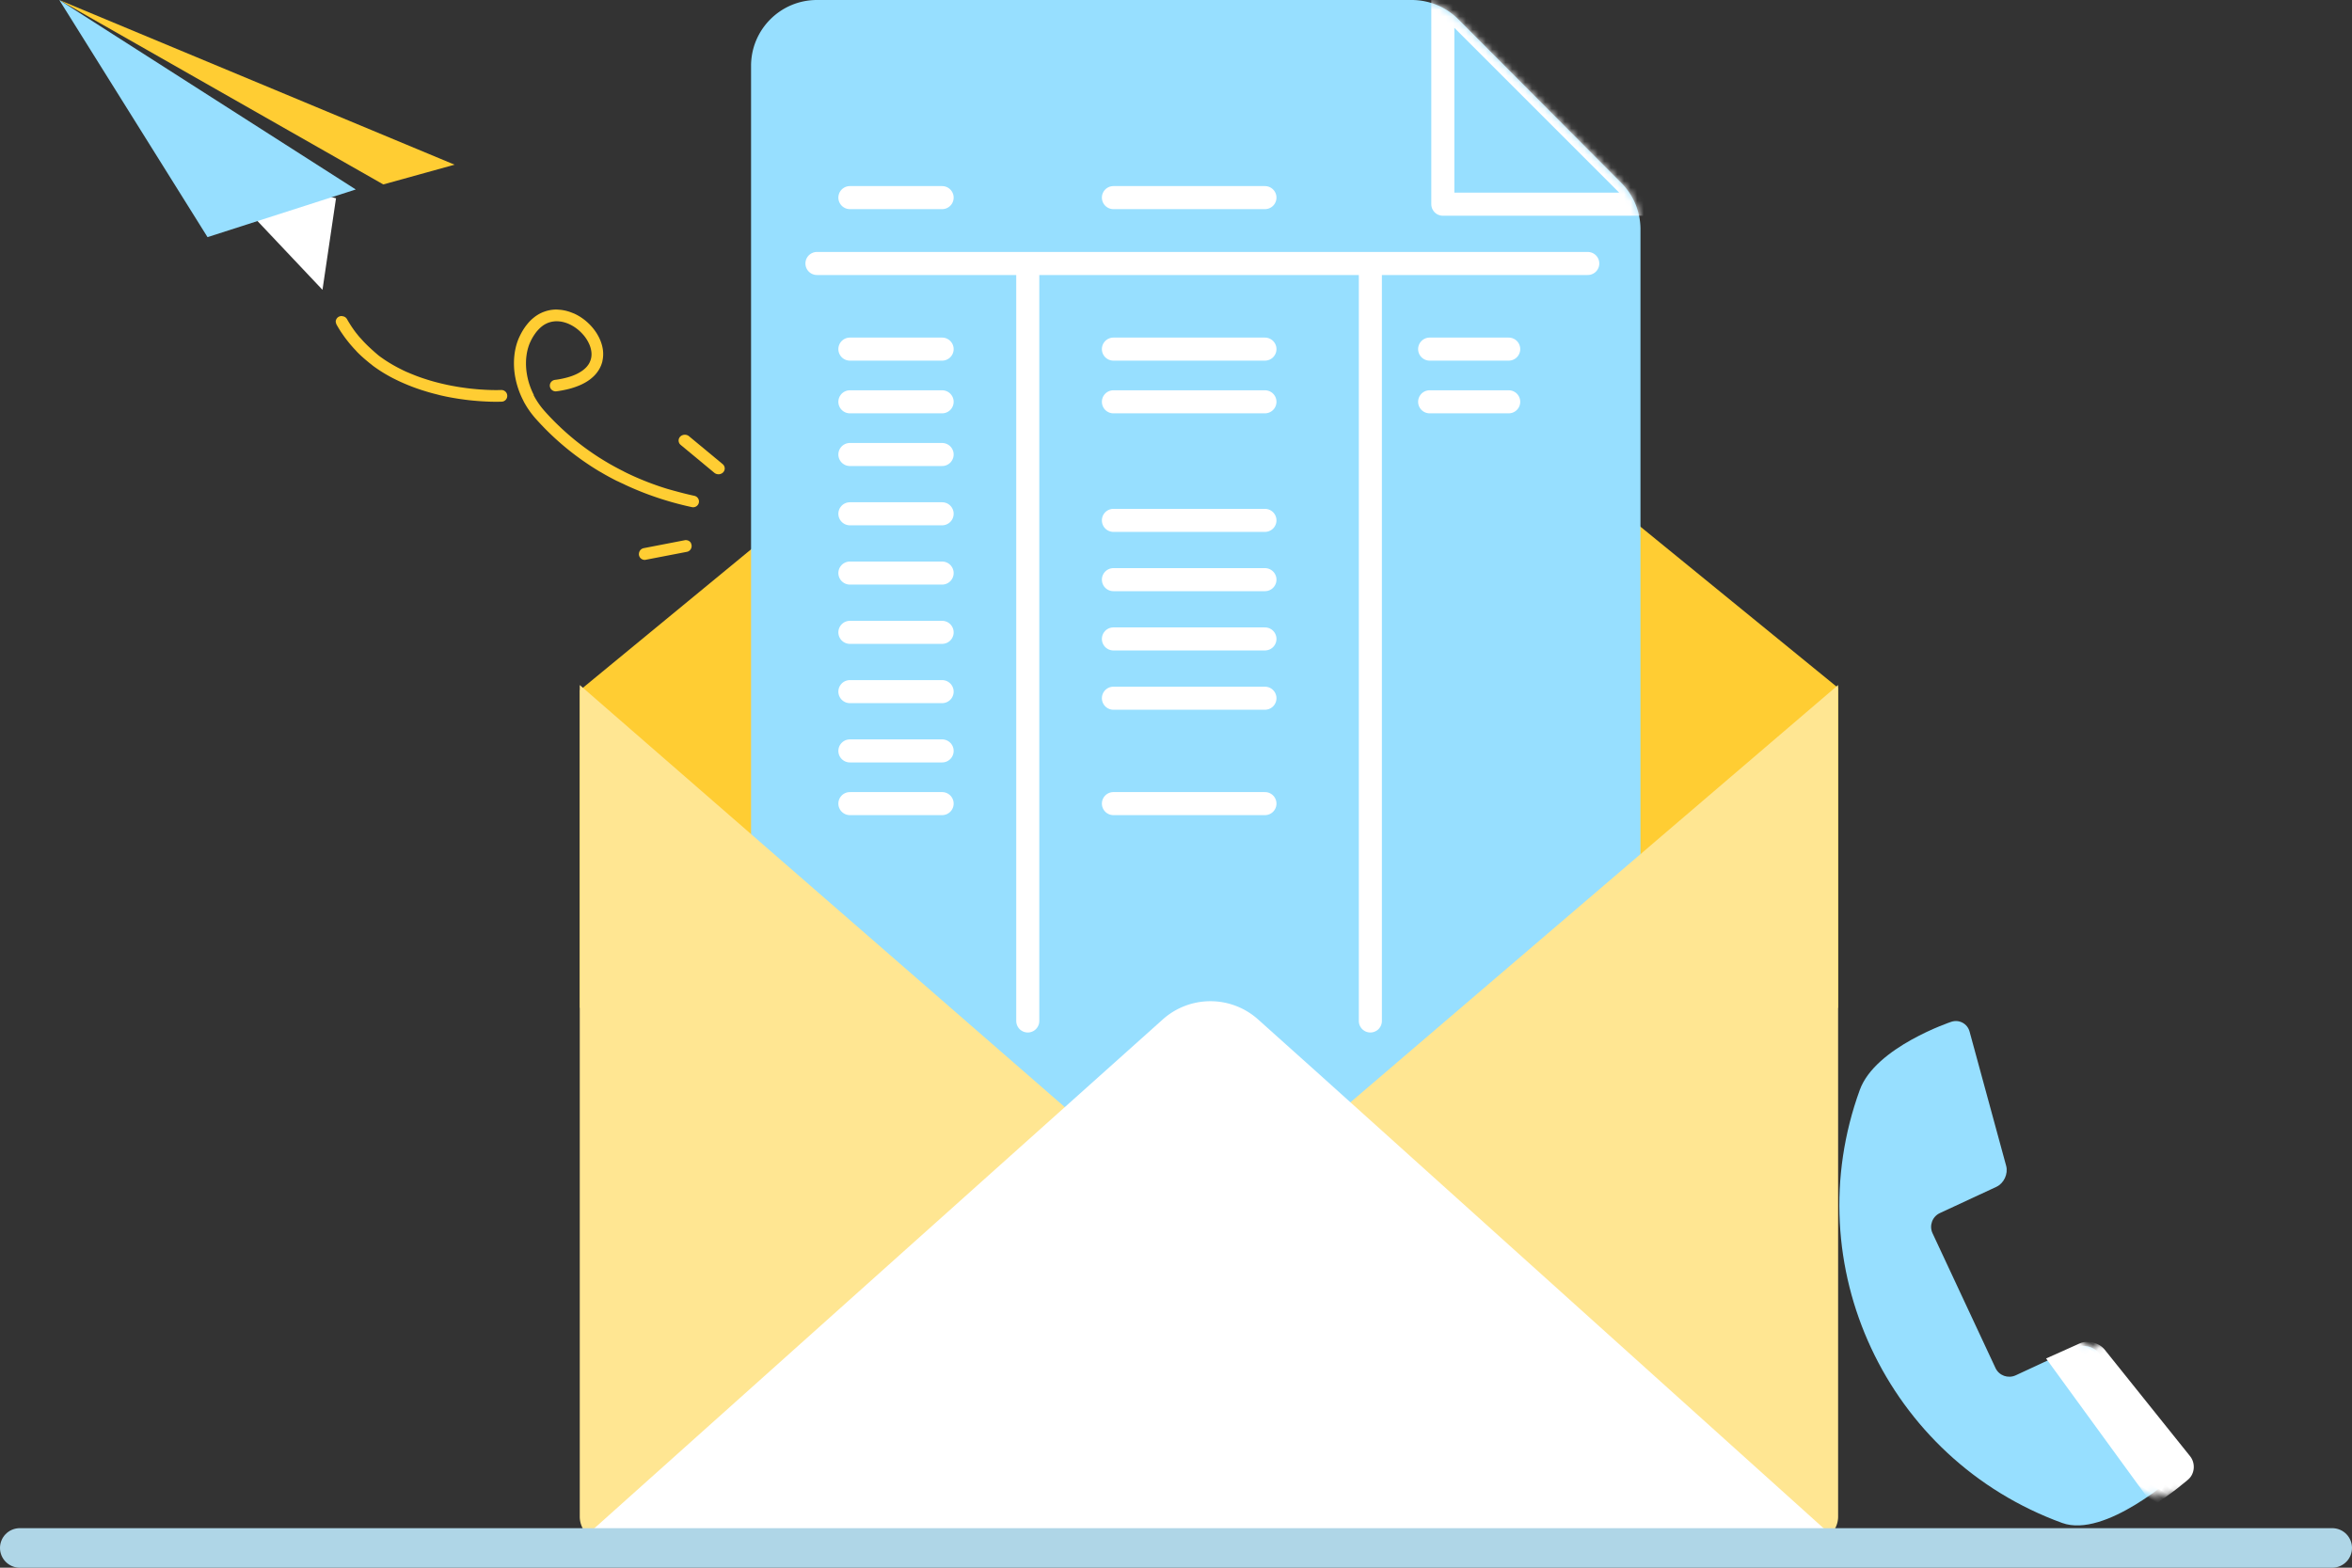 <svg xmlns="http://www.w3.org/2000/svg" xmlns:xlink="http://www.w3.org/1999/xlink" width="357" height="238" xmlns:v="https://vecta.io/nano"><rect width="100%" height="100%" fill="#333333" stroke="none"/><defs><path d="M132.085 27.76l-24.72-24.817A10 10 0 0 0 100.279 0H10C4.477 0 0 4.477 0 10v176h135V34.817a10 10 0 0 0-2.915-7.057z" id="A"/><path d="M61.52 46.92c-1.17-.466-2.728-.005-3.466 1.03l-5.777 8.225c-.746 1.036-2.168 1.287-3.202.565L30.56 43.792c-1.034-.724-1.288-2.164-.563-3.198l5.44-7.746c.725-1.034.584-2.61-.308-3.5l-15-14.874c-.888-.888-2.313-.842-3.15.1 0 0-8.057 9.073-6.857 15.886C15.033 58.356 41.67 76.974 69.6 72.048c6.835-1.203 11.276-14.887 11.276-14.887.4-1.2-.25-2.57-1.425-3.04l-17.94-7.2z" id="B"/></defs><g transform="translate(3)" fill="none" fill-rule="evenodd"><path fill="#ffcd33" d="M81.52 47l.1.004h.05l.05.004.05.002.05.004.05.004.048.004.05.004.05.005.05.004.05.005.05.007.05.005.05.007.05.007.1.015.047.01.05.007.05.01.05.01.05.01.05.01.048.01.05.01.05.013.094.024.096.024.095.027.095.027.094.03.094.03.093.033.093.033.092.035.093.036.092.038.1.038.1.04.1.04.09.042.088.044.088.044.088.047.086.046.086.047.086.05.085.05.084.05.084.05.082.053.082.055.082.056.08.055.16.117.08.058.078.06.077.06.076.062.076.064.075.064.074.064.072.064.073.066.072.07.07.067.07.067.137.138.068.073.066.07.066.073.065.075.063.073.063.075.06.075.06.075.06.078.058.076.057.076.057.08.055.078.055.08.054.08.05.078.052.082.05.084.048.08.048.084.047.086.044.082.045.084.044.086.042.086.04.087.04.087.038.086.036.087.036.087.034.09.032.087.032.09.03.09.03.09.027.09.026.09.025.093.022.09.02.09.01.05.01.042.01.047.01.05.016.09.008.046.007.047.007.047.006.046.006.047.006.047.005.046.005.047.004.047.004.046.003.047.003.047.003.047.002.046v.047l.001.047v.047l.001.05v.047l-.001.044-.001.05-.002.05-.002.044-.002.047-.003.05-.004.047-.004.047-.004.046-.005.047-.005.046-.006.05-.006.047-.006.046-.007.046-.007.047-.01.05-.01.05-.01.046-.01.046v.046l-.01.047-.012.05-.012.046-.012.046-.013.05-.015.05-.014.046-.03.09-.015.046-.017.047-.018.05-.017.044-.017.046-.02.047-.02.047-.02.044-.02.044-.02.047-.022.047-.02.042-.022.044-.022.044-.024.046-.025.046-.025.046-.025.044-.024.042-.028.047-.026.042-.026.042-.03.046-.03.044-.03.044-.028.04-.03.042-.03.042-.03.044-.032.042-.03.04-.033.044-.034.042-.032.038-.035.042-.035.04-.036.042-.035.038-.036.04-.037.04-.038.04-.038.038-.038.038-.04.038-.04.04-.04.036-.04.038-.043.038-.043.038-.04.036-.043.036-.044.036-.042.035-.09.075-.046.035-.045.035-.046.035-.05.036-.048.035-.047.033-.05.033-.05.035-.05.033-.05.035-.05.03-.05.033-.052.033-.052.03-.052.03-.055.033-.054.03-.054.03-.055.03-.054.03-.057.03-.058.03-.056.027-.057.03-.06.03-.06.03-.06.027-.06.027-.062.03-.06.025-.06.027-.063.027-.062.025-.063.025-.065.027-.064.024-.064.025-.065.025-.067.024-.067.025-.066.024-.068.024-.068.022-.068.024-.068.022-.07.024-.07.022-.07.022-.072.022-.07.02-.073.022-.073.02-.073.02-.075.02-.075.02-.075.018-.076.018-.077.02-.154.036-.08.016-.08.018-.08.016-.08.016-.243.05-.083.015-.083.015-.084.016-.084.013-.085.015-.086.015-.086.013-.174.025-.088.013-.087.01-.1.01-.1-.004-.1-.015-.096-.024-.093-.036-.088-.044-.083-.056-.076-.062-.068-.073-.06-.078-.05-.084-.04-.09-.03-.095-.02-.096-.008-.096.003-.098.014-.096.025-.095.036-.093.046-.086.056-.082.065-.075.073-.067.08-.058.086-.05.09-.04.095-.03.098-.02.083-.01.08-.01.078-.01.078-.013.078-.01.077-.013.076-.013.15-.025.074-.013.22-.044.07-.013.07-.015.07-.016.07-.015.07-.016.068-.015.068-.016.066-.016.066-.016.066-.016.064-.016.064-.018.064-.016.063-.018.062-.018.06-.018.06-.018.12-.036.058-.018.06-.02.058-.02.057-.018.056-.02.056-.02.055-.02.054-.02.054-.02.054-.022.053-.02.05-.02.102-.044.05-.02.05-.022.05-.024.047-.02.048-.024.048-.022.045-.022.046-.022.045-.024.046-.024.043-.022.042-.024.044-.024.043-.024.042-.024.04-.024.04-.022.04-.025.04-.024.04-.024.04-.025.038-.024.036-.024.037-.025.036-.024.036-.025.037-.025.034-.024.033-.025.034-.025.034-.025.032-.025.03-.024.03-.025.033-.027.03-.024.03-.025.03-.027.055-.05.028-.027.03-.027.026-.025.026-.025.027-.027.026-.025.024-.025.024-.027.024-.025.025-.027.023-.025.022-.027.022-.025.044-.055.042-.055.02-.025.02-.025.02-.027.02-.027.02-.03.018-.027.017-.025.017-.025.036-.058.014-.024.033-.056.014-.027.014-.025.014-.027.015-.03.04-.084.012-.027.013-.03.013-.03.02-.053.023-.058.01-.027.01-.025.01-.03.01-.03.01-.03.01-.03.008-.025.007-.027.008-.03.008-.03.007-.025.014-.06.013-.06.01-.053.01-.062.01-.06.003-.027.004-.03.003-.03.003-.03.003-.03.002-.03.002-.027.003-.066.001-.027v-.025l.001-.067v-.025-.03l-.001-.03-.001-.033-.001-.03-.002-.03v-.03l-.002-.03-.003-.03-.003-.03-.007-.062-.004-.033-.004-.03-.004-.03-.005-.03-.005-.03-.005-.033-.006-.035-.006-.03-.005-.027-.006-.03-.008-.036-.006-.03-.015-.066-.016-.064-.017-.062-.018-.066-.02-.064-.02-.066-.02-.062-.023-.064-.024-.066-.025-.066-.026-.064-.028-.064-.03-.066-.03-.064-.03-.062-.03-.066-.032-.062-.034-.064-.035-.066-.034-.062-.037-.062-.038-.066-.037-.06-.04-.062-.042-.064-.04-.062-.085-.122-.043-.06-.045-.06-.046-.06-.046-.058-.048-.058-.05-.06-.05-.058-.05-.058-.05-.056-.05-.056-.053-.056-.052-.055-.054-.055-.054-.055-.055-.055-.056-.053-.113-.104-.058-.053-.058-.05-.058-.05-.06-.047-.06-.05-.122-.095-.06-.046-.062-.046-.063-.046-.063-.044-.063-.042-.064-.042-.065-.042-.064-.04-.065-.04-.065-.038-.065-.036-.067-.038-.133-.07-.067-.035-.135-.066-.067-.03-.068-.03-.07-.03-.068-.027-.068-.027-.07-.025-.07-.025-.07-.024-.07-.022-.07-.022-.138-.04-.07-.018-.07-.018-.033-.007-.035-.007-.035-.01-.034-.005-.07-.015-.034-.005-.036-.007-.036-.005-.034-.005-.034-.005-.035-.005-.034-.004-.035-.005-.104-.01-.033-.004-.035-.004h-.036l-.034-.002-.034-.002-.104-.005h-.034l-.034-.002h-.103l-.034.002h-.034-.035l-.033.002-.035.002-.034.002-.034.002-.035.004-.033.004-.034.004-.034.004-.033.004-.034.004-.034.005-.033.005-.034.004-.034.007-.034.005-.033.005-.033.007-.035.007-.032.007-.033.007-.035.007-.032.01-.033.01-.033.007-.033.01-.035.01-.032.01-.032.01-.034.01-.033.01-.032.01-.032.01-.034.013-.033.013-.032.013-.033.013-.033.015-.034.015-.03.013-.065.03-.033.016-.034.016-.03.015-.03.016-.034.018-.033.016-.034.018-.032.018-.03.018-.03.018-.033.02-.033.02-.03.02-.034.022-.03.02-.03.02-.034.024-.033.022-.03.024-.03.022-.033.024-.03.024-.03.025-.033.025-.03.024-.03.027-.033.025-.03.027-.03.027-.032.027-.03.03-.03.027-.032.03-.03.03-.03.03-.032.033-.03.03-.03.03-.03.033-.03.03-.032.035-.03.035-.03.03-.032.036-.033.038-.03.033-.03.036-.032.038-.03.038-.03.036-.03.038-.06.082-.03.04-.028.038-.06.086-.03.042-.03.042-.03.046-.058.087-.03.046-.028.044-.03.05-.03.047-.03.047-.03.05-.027.047-.028.05-.03.053-.028.05-.027.05-.028.05-.028.055-.028.053-.028.055-.026.053-.027.055-.028.058-.026.055-.026.055-.027.06-.026.058-.026.06-.024.06-.025.06-.025.064-.023.06-.023.064-.022.062-.044.13-.02.066-.02.066-.02.066-.02.07-.02.067-.018.07-.018.07-.017.07-.017.07-.016.07-.015.073-.015.073-.015.073-.014.073-.013.075-.012.075-.012.076-.01.076-.01.075-.01.076-.01.078-.01.076-.008.078-.008.08-.007.078-.006.078-.005.082-.005.08-.004.08-.003.082-.003.082v.08l-.001.084-.001.084v.082.084l.002.084.003.082.003.086.004.086.005.087.005.084.006.086.007.086.008.086.01.087.01.09.01.086.01.086.012.087.013.09.014.09.014.087.015.087.016.09.017.09.017.09.018.087.02.09.02.09.02.09.044.18.048.18.025.09.026.09.027.09.028.09.028.09.03.09.03.09.032.09.032.09.033.09.033.09.036.09.036.093.037.09.037.09.04.09.04.093.04.09.04.09.042.09.044.09.045.09.045.09L78 60l.048.09.098.182.05.09.05.09.052.09.054.09.055.09.056.09.056.09.058.09.058.087.06.09.06.09.062.087.127.178.064.086.067.09.067.087.07.087.07.087.07.086.072.086.073.087.074.086.075.086.076.086.15.167.15.166.152.164.152.164.153.162.308.32.155.158.155.158.312.31.156.153.157.153.316.302.16.15.16.147.16.147.16.146.16.144.162.144.323.284.163.14.163.138.164.138.164.137.165.137.165.135.165.133.166.133.167.13.167.13.167.127.168.13.168.126.17.127.17.124.34.248.34.24.172.12.172.118.172.118.172.117.172.115.173.115.347.226.174.11.35.218.527.322.177.104.177.106.354.204.178.1.178.1.18.1.18.098.18.097.18.096.18.095.18.094.18.093.18.092.18.09.18.1.182.09.182.09.182.088.182.086.183.086.183.085.183.084.183.083.184.082.185.08.184.08.184.08.185.078.185.077.185.076.186.076.186.075.186.074.186.073.186.072.187.07.187.07.187.07.188.068.188.068.188.067.188.066.188.065.188.064.19.063.19.062.19.062.19.06.19.06.2.06.2.058.2.057.2.056.2.056.2.055.2.054.2.053.19.052.19.052.2.05.19.05.19.05.19.048.19.047.19.047.192.046.19.045.192.044.192.044.192.043.194.042.096.027.092.037.087.047.082.056.075.065.067.073.058.08.05.086.04.1.028.094.017.096.006.098-.005.098-.016.097-.027.094-.038.09-.048.086-.057.08-.066.074-.074.066-.08.057-.087.048-.092.038-.096.028-.098.017-.1.006-.1-.005-.098-.016-.197-.043-.2-.044-.198-.045-.2-.046-.2-.047-.198-.048-.2-.048-.198-.05-.198-.05-.198-.05-.198-.052-.198-.053-.198-.053-.198-.054-.198-.055-.197-.056-.198-.057-.197-.058-.197-.06-.198-.06-.197-.06-.197-.06-.197-.062-.197-.063-.196-.064-.196-.065-.196-.066-.196-.067-.196-.068-.195-.068-.195-.07-.195-.07-.195-.07-.195-.072-.194-.073-.194-.074-.194-.075-.194-.076-.194-.077-.193-.078-.193-.078-.193-.08-.192-.08-.193-.08-.193-.083-.192-.083-.192-.084-.192-.085-.192-.086-.19-.087-.19-.088-.19-.09-.2-.1-.2-.09-.2-.092-.2-.093-.19-.094L90.6 73l-.19-.096-.188-.097-.188-.098-.188-.1-.187-.1-.187-.1-.187-.102-.186-.103-.186-.104-.186-.106-.186-.107-.185-.108-.184-.108-.184-.1-.184-.11-.183-.112-.183-.113-.183-.114-.182-.115-.182-.116-.182-.117-.18-.118-.18-.12-.18-.122-.18-.12-.18-.124-.358-.248-.18-.126-.178-.127-.53-.388-.176-.13-.175-.133-.176-.135-.175-.135-.348-.273-.174-.138-.173-.14-.172-.14-.172-.142-.17-.142-.17-.144-.34-.29-.17-.15-.17-.147-.336-.302-.167-.15-.167-.155-.166-.153-.166-.157-.165-.157-.165-.158-.165-.16-.163-.16-.326-.324-.162-.166-.16-.164-.32-.335-.16-.17-.317-.342-.158-.173-.158-.175-.086-.096-.085-.096-.084-.098-.082-.098-.082-.098-.08-.1-.078-.1-.078-.098-.076-.1-.076-.1-.076-.102-.073-.1-.07-.1-.07-.102-.07-.102-.07-.102-.068-.102-.066-.102-.128-.206-.124-.206-.06-.104-.06-.104-.058-.104-.057-.104-.1-.208-.054-.106-.052-.104-.05-.104-.05-.104-.05-.106-.048-.106-.046-.104-.046-.104-.045-.106-.044-.106-.043-.106-.04-.104-.04-.106-.04-.106-.038-.106-.037-.104-.07-.21-.035-.106-.034-.106-.032-.106-.03-.104-.03-.104-.03-.106-.055-.21-.026-.104-.025-.104-.024-.106-.023-.102-.022-.104-.022-.106-.02-.104-.02-.102-.02-.104-.018-.104-.016-.104-.015-.102-.015-.1-.014-.104-.013-.104-.012-.102-.01-.1-.01-.1-.01-.102-.008-.1-.007-.102-.006-.102-.005-.098-.004-.098-.004-.098-.003-.1-.002-.1v-.098-.098-.096l.001-.098.002-.098.003-.095.004-.096.005-.098.006-.095.006-.093.007-.096.008-.096.01-.09.01-.093.01-.095.01-.09.012-.093.013-.093.014-.093.014-.09.015-.09.016-.09.016-.09.018-.09.018-.087.02-.09.02-.087.02-.087.02-.087.022-.084.023-.086.024-.086.023-.082.025-.084.026-.084.027-.084.027-.08.027-.082.03-.08.03-.08.03-.08.03-.078.03-.078.033-.078.033-.076.034-.076.034-.073.032-.07.033-.067.063-.13.033-.066.033-.066.033-.064.033-.062.033-.064.035-.064.034-.06.033-.058.034-.062.036-.062.07-.117.036-.058.034-.056.037-.058.072-.11.038-.056.037-.055.037-.055.038-.055.074-.104.04-.055.04-.05.076-.1.04-.05.04-.05.04-.05.04-.046.04-.05.042-.05.078-.09.043-.05.04-.044.04-.044.042-.046.042-.042.043-.044.043-.044.042-.04.043-.042.043-.04.042-.04.044-.04.044-.038.044-.038.044-.038.045-.038.044-.036.045-.036.046-.036.044-.035.046-.036.046-.035.045-.033.046-.033.047-.035.045-.03.045-.03.095-.062.045-.03.048-.03.047-.03.046-.027.048-.03.05-.027.048-.027.047-.025.048-.025.047-.025.05-.024.05-.025.047-.022.05-.024.097-.044.05-.022.05-.022.05-.02.05-.018.05-.02.05-.018.048-.018.05-.018.05-.018.05-.016.05-.015.05-.016.05-.016.048-.013.05-.015.05-.013.05-.015.052-.013.05-.01.05-.01.052-.013.05-.01.05-.01.05-.01.05-.01.05-.007.05-.01.05-.007.05-.007.05-.005.052-.007.1-.01.052-.004.05-.005.05-.004.05-.002.05-.004.05-.002.05-.002.05-.002.05-.002h.1z"/><path fill="#fff" d="M106 71l-5-4"/><path fill="#ffcd33" d="M100.98 66l.044.002.087.01.043.007.042.01.042.013.042.013.04.015.04.017.04.018.038.02.037.022.036.024.035.026.033.026 5.135 4.257.03.03.03.03.028.033.026.03.024.035.023.035.02.035.02.037.017.04.015.037.013.04.012.04.01.04.008.04.006.04.004.04.002.042v.04l-.002.04-.005.04-.007.04-.008.04-.01.04-.012.04-.014.04-.016.038-.018.037-.02.037-.022.035-.024.035-.025.033-.027.032-.028.03-.03.03-.03.03-.033.027-.034.026-.035.024-.036.023-.037.02-.04.02-.04.018-.04.016-.04.014-.042.013-.042.01-.043.01-.043.007-.043.005-.044.003h-.044-.044l-.044-.002-.044-.004-.043-.006-.043-.008-.043-.01-.042-.012-.042-.013-.04-.015-.04-.017-.04-.02-.038-.02-.037-.022-.036-.023-.035-.025-.033-.026-5.103-4.23-.032-.028-.03-.03-.03-.03-.028-.03-.026-.033-.025-.033-.023-.035-.02-.037-.02-.037-.017-.037-.015-.04-.013-.04-.012-.04-.01-.04-.008-.04-.006-.04-.004-.04-.002-.04v-.04l.003-.04.004-.04.007-.04.008-.04.01-.04.012-.04.014-.04.016-.037.018-.037.02-.037.022-.035.023-.035.025-.033.027-.033.028-.03.03-.03.03-.03.033-.026.034-.026.035-.026.036-.022.038-.02.04-.02.04-.018.04-.015.04-.015.042-.013.042-.01.043-.01.043-.007.043-.006.088-.004z"/><path fill="#fff" d="M101 82.354l-6 1.29"/><path d="M101.183 82.002l.046.005.046.007.045.01.045.012.044.014.043.017.042.02.04.02.04.023.04.025.038.027.036.03.034.03.033.033.03.035.03.036.027.038.025.04.023.04v.042l.02.043.017.044.015.045.012.045.01.046.007.046.005.047.003.047v.047l-.002.047-.005.047-.007.046-.01.046-.012.045-.014.045-.016.044-.02.043-.02.042-.023.04-.025.04-.027.038-.03.037-.03.035-.033.033-.034.032-.036.03-.037.028-.04.026-.04.024-.04.02-.042.02-.043.017-.044.015-.045.012-.045.01-6.328 1.22-.05.003h-.046l-.046-.002-.046-.005-.046-.007-.045-.01-.045-.012-.044-.014-.043-.017-.042-.02-.04-.02-.04-.023-.04-.025-.038-.027-.036-.03-.035-.03-.033-.033-.03-.035-.03-.036-.027-.038-.025-.04-.023-.04-.02-.042-.02-.043-.017-.044-.015-.045-.012-.045-.01-.046-.007-.046-.005-.047.006-.048v-.047l.002-.047.005-.047.007-.046.01-.046.012-.045.014-.045.016-.044.02-.043.02-.042.023-.04.025-.04.027-.038.03-.037.03-.035.032-.033.034-.032.036-.03.037-.028.04-.026.04-.024.04-.022.042-.02.043-.017.044-.015.044-.012.045-.01 6.28-1.214.046-.005.046-.003h.046zM48.985 48.006l.1.017.1.024.086.035.082.042.077.05.07.06.064.066.057.073.05.077.04.07.037.068.038.066.04.066.038.066.12.198.2.32.042.064.04.064.04.062.042.062.04.062.126.186.042.06.043.06.043.062.042.06.043.06.132.18.043.06.044.057.046.06.088.116.1.118.18.228.093.112.094.114.094.1.095.1.095.108.192.214.097.107.098.105.1.105.1.103.3.3.102.1.103.1.207.193.105.096.2.188.106.092.107.092.107.1.108.1.108.088.1.088.1.088.1.084.1.086.1.084.335.248.113.08.227.158.114.08.23.154.115.075.116.075.232.146.117.073.117.07.118.072.236.14.118.068.24.136.12.066.24.13.12.064.36.186.48.24.12.057.244.114.122.055.245.1.122.053.122.05.123.053.615.25.246.096.37.138.246.088.123.042.123.044.123.042.5.162.245.077.122.037.122.04.122.037.486.14.12.033.242.066.12.03.12.033.24.06.357.088.354.083.35.077.116.026.116.024.116.026.115.022.115.024.114.022.114.024.113.02.113.022.113.02.335.06.1.018.328.055.108.017.216.035.213.03.42.06.206.028.203.026.398.048.195.02.382.04.186.017.182.017.18.017.176.015.172.013.336.02.16.01.158.01.154.01.15.007.146.006.142.007.138.004.134.006.255.008.347.006.106.002h.102l.097.002h.1l.17-.002.272-.004h.103l.08-.004.057-.002.048-.002.092.002.092.01.1.02.087.03.084.04.08.048.074.055.068.062.06.07.053.073.045.08.037.084.028.088.018.092.01.092v.092l-.01.092-.02.1-.03.086-.038.084-.047.08-.055.075-.062.068-.07.06-.075.053-.08.046-.085.037-.088.028-.1.018-.145.01-.068.002h-.1l-.114.004-.137.002-.16.002-.18.002h-.098l-.103-.002h-.108l-.112-.002-.24-.004-.127-.004-.132-.002-.136-.006-.14-.004-.145-.006-.15-.007-.153-.006-.157-.01-.162-.007-.166-.01-.342-.022-.177-.013-.18-.013-.184-.017-.188-.015-.2-.018-.194-.018-.398-.04-.204-.022-.207-.026-.2-.024-.212-.028-.215-.03-.438-.06-.223-.033-.225-.035-.23-.037-.115-.02-.116-.018-.232-.04-.117-.022-.118-.02-.118-.022-.12-.024-.12-.022-.48-.096-.12-.026-.122-.026-.122-.028-.122-.026-.123-.028-.124-.028-.248-.06-.375-.1-.126-.03-.126-.033-.126-.03-.127-.033-.127-.035-.127-.033-.127-.035-.128-.037-.128-.035-.128-.037-.128-.04-.128-.037-.65-.2-.26-.084-.52-.176-.13-.046-.392-.143-.13-.05-.13-.048-.524-.206-.13-.053-.4-.165-.392-.17-.4-.18-.13-.062-.13-.06-.13-.064-.13-.062-.13-.064-.4-.198-.26-.136-.13-.07-.13-.072-.128-.07-.128-.073-.128-.072-.128-.075-.128-.073-.127-.075-.254-.154-.252-.158-.25-.162-.125-.083-.124-.083-.248-.17-.123-.086-.246-.176-.122-.088-.122-.1-.12-.1-.12-.092-.24-.188-.238-.2-.236-.195-.117-.1-.233-.202-.116-.103-.115-.103-.114-.103-.228-.213-.112-.107-.112-.108-.1-.1-.1-.1-.1-.112-.1-.114-.108-.114-.215-.23-.106-.118-.106-.12-.105-.12-.104-.12-.103-.12-.102-.123-.102-.125-.1-.125-.2-.254-.05-.066-.05-.064-.048-.064-.05-.064-.05-.066-.048-.066-.047-.066-.096-.132-.048-.068-.047-.066-.094-.136-.047-.07-.092-.136-.1-.138-.046-.07-.045-.072-.044-.068-.045-.072-.044-.072-.044-.07-.044-.072-.044-.073-.043-.07-.043-.072-.086-.146-.084-.146-.042-.075-.04-.07-.04-.083-.032-.088-.023-.088-.013-.092-.03-.087.006-.092.016-.092.025-.088.034-.086.043-.08.05-.077.06-.072.066-.064.072-.057.078-.05.083-.04.087-.03.1-.024.1-.013.092-.004zM55.18 28L66 25.002 6 0" fill="#ffcd33"/><path fill="#fff" d="M48 30.103L45.948 44 28 25z"/><path fill="#97dfff" d="M51 28.766L28.5 36 6 0z"/><g transform="translate(85)"><path d="M164 129c2.207 0 4 2.017 4 4.5s-1.793 4.5-4 4.5-4-2.016-4-4.5 1.793-4.5 4-4.5z" fill="#ffe692"/><path d="M191 153v-48.568L101 31.03a9.01 9.01 0 0 0-11.423.026L0 104.807V153h191z" fill="#ffcd33"/><g transform="translate(26)"><mask id="C" fill="#fff"><use xlink:href="#A"/></mask><use fill="#97dfff" xlink:href="#A"/><path d="M127 40H10m32 1v114M94 41v114M29 53H15m14-23H15m63 23H55m23-23H55m60 23h-12m-74 8H15m14 8H15m14 9H15m14 9H15m14 9H15m14 9H15m14 9H15m14 8H15m63-61H55m23 18H55m23 9H55m23 9H55m23 9H55m23 16H55m60-61h-12m2-61l31 31h-31V0z" stroke="#fff" stroke-width="3.5" stroke-linecap="round" stroke-linejoin="round" mask="url(#C)"/></g><path d="M114.02 169.876L191 104v126.245a3.76 3.76 0 0 1-1.097 2.655c-.702.704-1.656 1.1-2.65 1.1H3.746a3.74 3.74 0 0 1-2.649-1.1A3.76 3.76 0 0 1 0 230.245V104l75.686 65.876" fill="#ffe692"/><path d="M1.95 232.255l86.546-77.493a10.84 10.84 0 0 1 14.463.004l9.763 8.752 76.343 68.738a1 1 0 0 1-.669 1.743H2.616a1 1 0 0 1-.667-1.745z" fill="#fff"/></g><g transform="translate(257.994 150.959)"><mask id="D" fill="#fff"><use xlink:href="#B"/></mask><use fill="#97dfff" transform="matrix(.866 .5 -.5 .866 27.765 -16.944)" xlink:href="#B"/><g fill="#fff"><path d="M46.352 61.92l3.28-4.536c.795-1.084 2.472-1.566 3.734-1.078l19.327 7.532c1.265.493 1.955 1.926 1.535 3.182 0 0-.95 2.835-2.65 6.096L46.352 61.92z" mask="url(#D)" transform="matrix(.866 .5 -.5 .866 40.393 -21.519)"/><path d="M25.063 10.297c1.747-2.776 3.443-4.71 3.443-4.71.866-.985 2.34-1.033 3.257-.104L47.266 21.04c.922.93 1.067 2.578.318 3.66l-2.858 4.118-19.662-18.52z" mask="url(#D)" transform="matrix(.866 .5 -.5 .866 13.307 -16.029)"/></g></g><path stroke="#afd6e7" stroke-width="6" stroke-linecap="round" d="M0 235h351"/></g></svg>